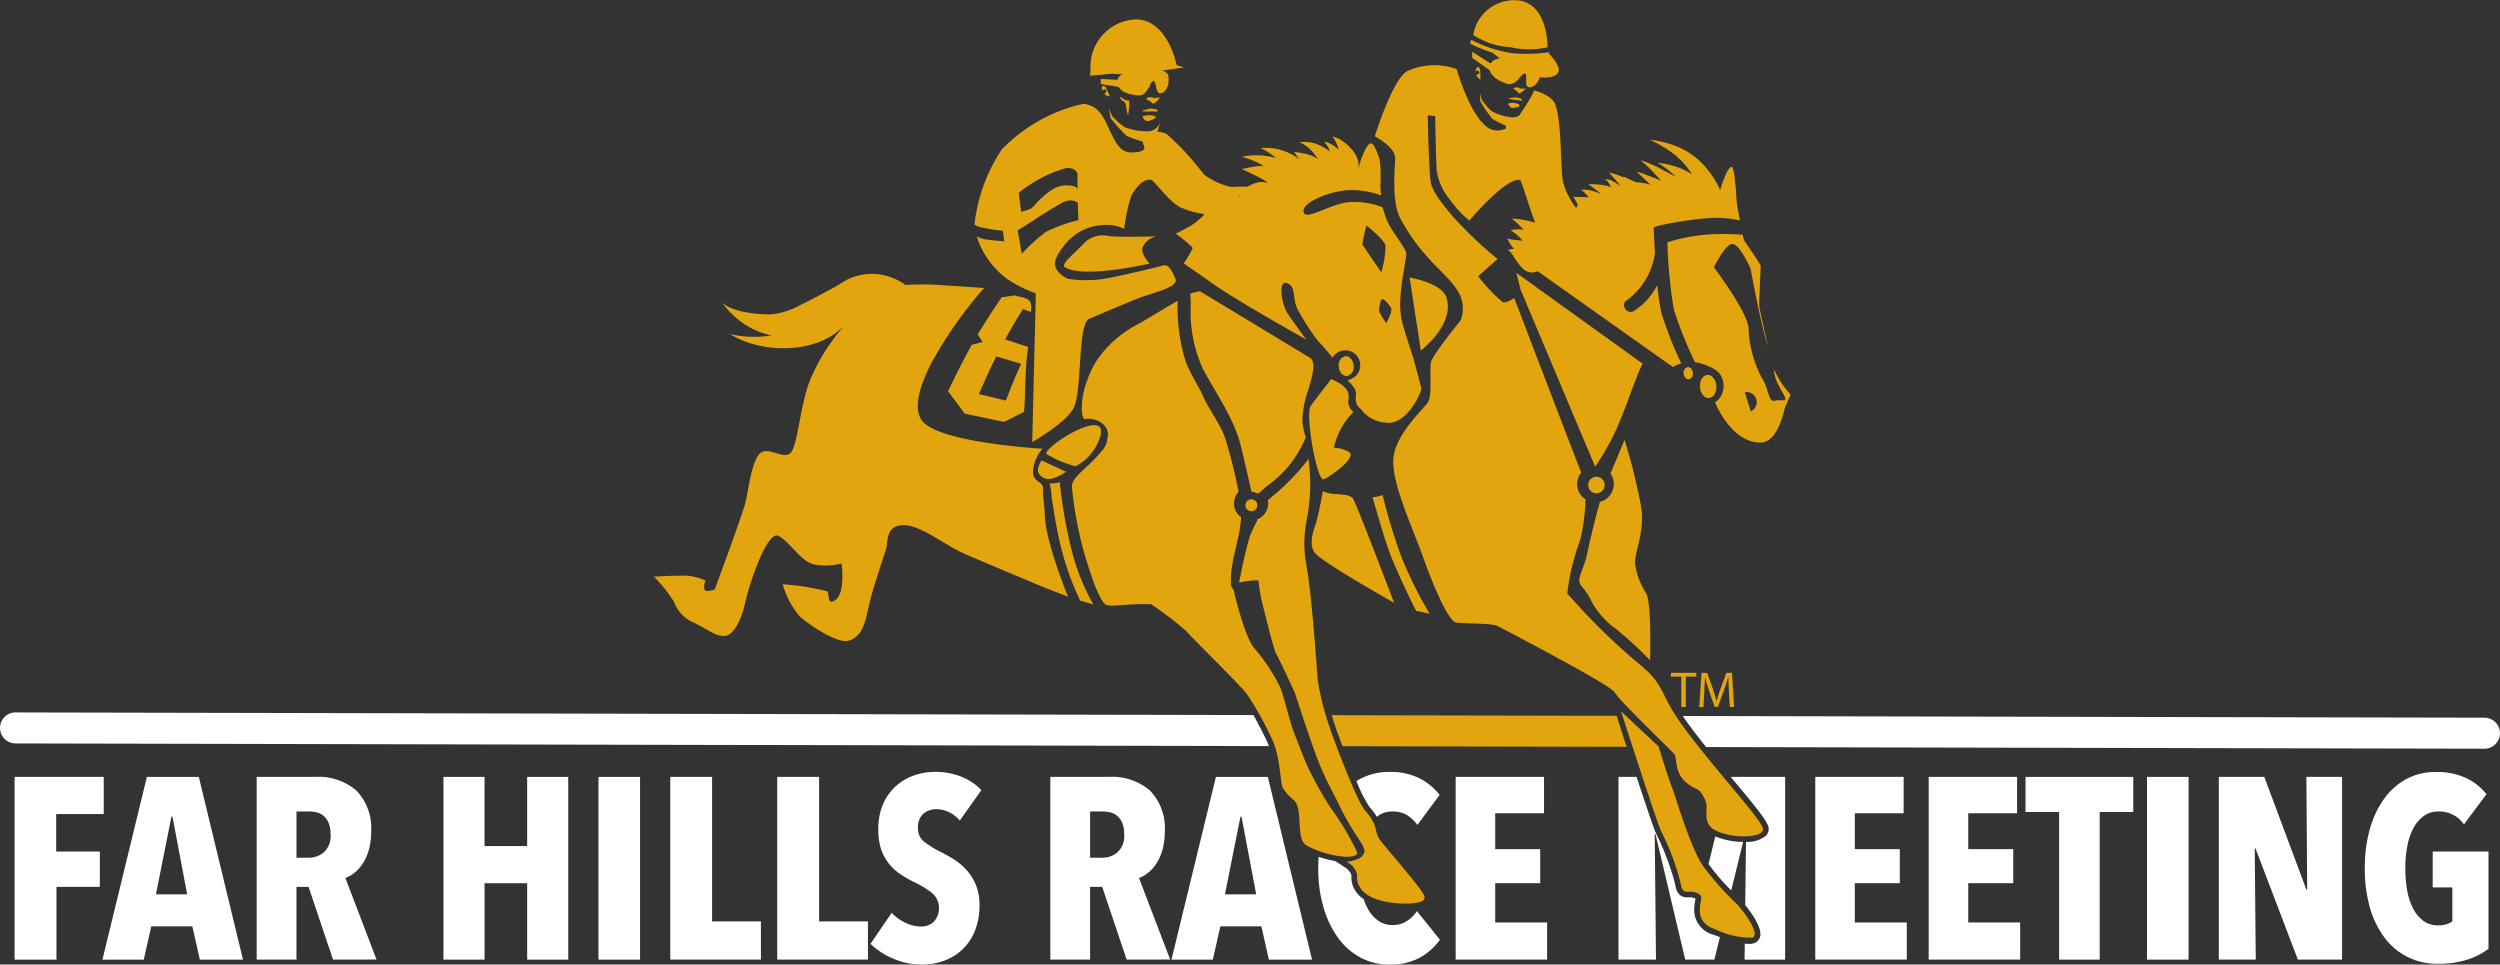 <?xml version="1.0" encoding="UTF-8"?>
<svg xmlns="http://www.w3.org/2000/svg" xmlns:xlink="http://www.w3.org/1999/xlink" id="FH_logo_horiz" width="200" height="77.163" viewBox="0 0 200 77.163">
  <rect x="0" y="0" width="200" height="77.163" fill="#333333" stroke="none"/>
  <defs>
    <clipPath id="clip-path">
      <rect id="Rectangle_16" data-name="Rectangle 16" width="200" height="77.163" fill="none"></rect>
    </clipPath>
  </defs>
  <g id="horse" clip-path="url(#clip-path)">
    <g id="Group_15" data-name="Group 15" transform="translate(52.31 0)">
      <path id="Path_23" data-name="Path 23" d="M312.775,155.946l-22.788-.048c.043.142.086.287.132.437.1.337.382,1.12.732,2.045l22.728.048c-.359-1.1-.657-2.026-.8-2.482" transform="translate(-235.758 -98.681)" fill="#e3a50d"></path>
      <path id="Path_24" data-name="Path 24" d="M292.7,78.393c-.03-.439-.321-.776-.65-.753a.718.718,0,0,0-.539.835c.031.439.322.775.65.753a.718.718,0,0,0,.539-.835" transform="translate(-236.721 -49.144)" fill="#e3a50d"></path>
      <path id="Path_25" data-name="Path 25" d="M173.517,76.816c.032-.607-.941-.466-.787-1.536a3,3,0,0,1,.742-1.641s-8.161-.456-9.6-2.2c-1.021-1.237.317-3.807.555-4.361a32.7,32.7,0,0,1,4.377-6.3s-2.738-.187-3.879-.259a21.438,21.438,0,0,0-2.421.018,4.508,4.508,0,0,0-4.648-.432c-.368.2-.686.422-1,.595-.918.5-1.841.995-2.781,1.453a5.915,5.915,0,0,1-2.312.734c-.911.033-3.14-.145-3.974-.985.174.218.35.43.531.64a7.242,7.242,0,0,0,1.247,1.092,6.214,6.214,0,0,0,2.24.938c-.2.031-.4.057-.594.074a8.786,8.786,0,0,1-1.927-.032c-.5-.069-.819-.156-.819-.153a6.869,6.869,0,0,0,.747.4,8.214,8.214,0,0,0,1.959.6,9.058,9.058,0,0,0,2.482.09,7.485,7.485,0,0,0,2.021-.48,6.039,6.039,0,0,0,1.828-1.161h.015a15.391,15.391,0,0,0-2.717,4.425c-.822,2.326-.918,5.283-1.569,5.706s-1.837-.722-2.461.076-.842,2.954-1.08,3.879-2.437,6.9-2.437,6.9-.737.279-.834-.017a1.084,1.084,0,0,1,.1-.687,4.094,4.094,0,0,0-1.92-.4c-1.211.008-2.215.078-2.215.078a12.247,12.247,0,0,1,1.6,2.006,2.952,2.952,0,0,0,1.634,1.7c1.016.458,1.666,1.093,2.419,1.04s1.347-1.3,1.694-2.841,1.73-5.565,2.59-5.172,1.81,2.067,2.887,2.295a5.308,5.308,0,0,0,2.19-.078s.313,2.322-.478,2.907-.43-.726-.731-.7a19.213,19.213,0,0,0-3.507-.542,7.065,7.065,0,0,0,1.379,2.582c.645.559,2.955,2.213,3.919,1.918s1.276-1.223,1.558-2.605,1.228-4.093,1.413-4.711-.058-1.887,1.379-1.913,3.218,1.572,5.088,2.371c2.32.991,4.6,1.937,5.526,2.332,1.019.433,2.569,1.012,2.569,1.012s-1.817-4.372-1.863-6.6c-.012-.607-.168-1.453-.135-2.06" transform="translate(-142.381 -37.739)" fill="#e3a50d"></path>
      <path id="Path_26" data-name="Path 26" d="M239.16,8.569c.239.019.505.032.8.034a.821.821,0,0,0-.385.454l-1.345-.07.022.412,1.406.212c.365.633,1.513.712,1.772.684.313-.034.515-.384.676-.689l.09.121s-.014-.094-.039-.218c.107-.2.2-.362.3-.358.253.009.153,1,.55.983s.671-.562.66-.98c-.008-.317.1-.643-.51-.835l1.8-.265a3.661,3.661,0,0,1-.647-.175c-.022-.113-.732-3.642-3.257-3.658a3.789,3.789,0,0,0-3.635,3.96l0,0c-.015.177-.025.358-.025.546Z" transform="translate(-202.49 -2.67)" fill="#e3a50d"></path>
      <path id="Path_27" data-name="Path 27" d="M239.109,51.415s-3.159.073-3.827-.026a2.125,2.125,0,0,0-1.948.511c-.475.547-1.934,1.722-1.632,1.944,1.376,1.009,6.823-.257,6.823-.257s-.851-.851-.508-1.4a1.49,1.49,0,0,1,1.092-.775" transform="translate(-198.861 -32.503)" fill="#e3a50d"></path>
      <path id="Path_28" data-name="Path 28" d="M230.172,95.962a4.032,4.032,0,0,0,1.971-2.4c.1-.415.219-1.155-1.082-.788-1.266.357-3.286,1.771-3.248,2.194a8.873,8.873,0,0,0,2.359,1" transform="translate(-196.426 -58.659)" fill="#e3a50d"></path>
      <path id="Path_29" data-name="Path 29" d="M229.36,105.106a3.108,3.108,0,0,1-.815.1,4.225,4.225,0,0,1,.161,1.1c.126.572.262,1.955.712,3.838a22.524,22.524,0,0,0,1.574,4.435l1.052.313a17.892,17.892,0,0,1-1.835-4.76,38.124,38.124,0,0,1-.848-5.029" transform="translate(-196.889 -66.53)" fill="#e3a50d"></path>
      <path id="Path_30" data-name="Path 30" d="M256.228,109.659a22.4,22.4,0,0,0-2.146-3.595,30.682,30.682,0,0,1-1.6-2.806c-.441-.873-.73-1.727-1.241-3-.41-1.024-.779-2.738-1.144-3.741a14.4,14.4,0,0,0-2.14-3.232c-.808-1.045-1.621-4.65-1.621-4.65a.589.589,0,0,1-.205-.441c-.089-1.833.724-3.54.811-5.335a1.364,1.364,0,0,1-.2-2.036,37.948,37.948,0,0,0-1.111-4.4c-.384-1.069-1.214-2.112-1.68-3.15-.43-.958-1.047-1.852-1.427-2.83a14.54,14.54,0,0,1-.653-4.912l-3.011,1.791a9.148,9.148,0,0,0-3.335,2.8,7.022,7.022,0,0,0-.882,1.759,6.03,6.03,0,0,0-.431,2.6,1.258,1.258,0,0,0,.172.53,1.8,1.8,0,0,1,1.6.472,1.122,1.122,0,0,1,.236,1.154c0,.5-.379.909-1.085,1.65s-1.774,1.481-1.728,2.139a30.114,30.114,0,0,0,.906,5c.544,1.946,1.33,4.258,1.857,4.442s1.587-.115,3.581-.053a29.593,29.593,0,0,1,2.818,2.163c.324.418,4.193,4.19,4.84,5.027a26.334,26.334,0,0,1,2.107,3.821c.583,1.415.553,3.343.775,3.694.661,1.056,1.007.737,1.219,1.679s-.038,2.5.643,2.893c1.58.924,4.194,1.228,4.073.574" transform="translate(-199.965 -41.478)" fill="#e3a50d"></path>
      <path id="Path_31" data-name="Path 31" d="M268.833,68.846l-8.861-5.356-.042,0-.042.008c-.009,0-.195.038-.465.109l-.23.06.011.235c.011.251.018.5.026.751a10.9,10.9,0,0,0,1.011,5.123c1.051,1.92,2.446,3.963,2.951,5.918.24.93.852,3.647.852,3.647l.047.181.18.036a.963.963,0,0,1,.192.057l.17.067.137-.121c.223-.2.451-.4.679-.591a8.622,8.622,0,0,0,2.877-3.565.333.333,0,0,1,.042-.085l.073-.115-.041-.13a6.738,6.738,0,0,1-.245-1.147,7.876,7.876,0,0,1,.475-2.547c.356-1.23.612-2.121.2-2.53" transform="translate(-216.278 -40.185)" fill="#e3a50d"></path>
      <path id="Path_32" data-name="Path 32" d="M281.137,130.585c-.569-.769-.126-1.177-1.215-2.387-.722-.8-2.706-6.149-2.991-7.085a21.059,21.059,0,0,1-.826-3.4c-.056-.8-.456-6.507-.834-8.76-.04-.24-.078-.458-.111-.658a9.522,9.522,0,0,1,.054-3.306,14.842,14.842,0,0,0,.185-4.717c-.006-.079-.014-.157-.023-.231a18.3,18.3,0,0,1-3.255,3.29,1.49,1.49,0,0,1,.023.17,1.367,1.367,0,0,1-.874,1.371c0,.04-.008.08-.012.12a12.36,12.36,0,0,0-.59,1.271c-.441,1.473-.847,3.659-.847,3.659l.662-.11a.08.08,0,0,1,0,.021,1.951,1.951,0,0,1,.577-.072c.084,0,.184,0,.3-.01.04.292.171,1.282.254,1.588.1.361.937,3.9,1.185,4.326s1.377,2.844,1.466,3.058,1.13,3.522,1.848,5.383,1.549,3.2,1.814,3.842a21.237,21.237,0,0,0,1.4,2.4c.2.3.561.864.526,1.094a.84.84,0,0,1-.537.6,3.069,3.069,0,0,1-.876.229c.1.067.2.131.274.187a1.484,1.484,0,0,1,.553.888s-.4,1.947,3.168,2.239c.722.059,2.457.092,2.2-.588-.239-.632-2.924-3.651-3.494-4.419" transform="translate(-223.001 -63.327)" fill="#e3a50d"></path>
      <path id="Path_33" data-name="Path 33" d="M271.629,108.833a.478.478,0,1,0,.512.444.479.479,0,0,0-.512-.444" transform="translate(-223.862 -68.889)" fill="#e3a50d"></path>
      <path id="Path_34" data-name="Path 34" d="M286.3,90.612c.392-.142,2.628-1.7,1.964-2.147a2.783,2.783,0,0,0-1.23-.346,2.921,2.921,0,0,1,.089-.3,5.853,5.853,0,0,1,1.489-2.563,1.05,1.05,0,0,1-.4-1.006c.16-.853-.663-1.319-1.366-1.607l-.023-.012c-.287.395-1.243,1.594-1.629,2.139-.444.626.385,5.368.906,5.818a.155.155,0,0,0,.2.025" transform="translate(-232.644 -52.303)" fill="#e3a50d"></path>
      <path id="Path_35" data-name="Path 35" d="M226.3,101.654c.327.254.792.374,1.956-.385l-1.969-.912c-.361.625-.417.959.012,1.3" transform="translate(-195.278 -63.524)" fill="#e3a50d"></path>
      <path id="Path_36" data-name="Path 36" d="M326.742,3.778s.063-3.241-2.127-3.715A3.311,3.311,0,0,0,320.8,2.8a5.955,5.955,0,0,0,2.959.971,6.606,6.606,0,0,0,2.985.01" transform="translate(-255.249 0)" fill="#e3a50d"></path>
      <path id="Path_37" data-name="Path 37" d="M371.475,82.6c-.036-.511-.359-.905-.722-.88s-.629.462-.594.972.36.906.723.881.629-.461.593-.973" transform="translate(-286.474 -51.729)" fill="#e3a50d"></path>
      <path id="Path_38" data-name="Path 38" d="M367.348,80.481c-.019-.268-.2-.475-.4-.461a.442.442,0,0,0-.332.513c.019.27.2.476.4.462a.442.442,0,0,0,.332-.513" transform="translate(-284.232 -50.651)" fill="#e3a50d"></path>
      <path id="Path_39" data-name="Path 39" d="M339.668,68.194c.578-1.506.619-1.454.619-1.454l-10.109-7.268.342,1.345,5.967,14.162a20.167,20.167,0,0,0,1.828-3.288c.693-1.665.859-2.218,1.352-3.5" transform="translate(-261.184 -37.645)" fill="#e3a50d"></path>
      <path id="Path_40" data-name="Path 40" d="M320.8,62.29a47.759,47.759,0,0,1-4.179-3.858c-.5-.5-1.854-2.009-1.854-2.009a17.4,17.4,0,0,1,1.026-4.262,16.375,16.375,0,0,0,.436-3.264,1.462,1.462,0,0,1-.347-2.151c-1.178-3.005-5.362-13.966-5.362-13.966s-.635.465-.953.308a14.18,14.18,0,0,1-1.916-2.023c0-.03.007-.047.007-.047l1.526-1.359a32.819,32.819,0,0,1-3.726-3.571c-.584-.755-1.566-1.831-1.648-2.777-.143-1.621-.211-5.144-.211-5.144l.6.05s.044,2.981.119,4.385a4.8,4.8,0,0,0,1.053,2.3,8.68,8.68,0,0,0,1.556,1.687s2.973-3.53,4.071-3.246c.106.027.719,2.21,1.2,3.4-.164-.039-.331-.079-.495-.116a8.394,8.394,0,0,0-.963-.173c-.252-.028-.408-.027-.409-.029s.123.1.306.262.4.383.648.632a2.865,2.865,0,0,0-.71-.02,2.777,2.777,0,0,0-.355.06s.121.067.293.188a3.68,3.68,0,0,1,.572.525c.042.04.083.081.124.123-.1-.014-.2-.023-.3-.033a9.517,9.517,0,0,1-.95-.123,2.59,2.59,0,0,0,.143.259,5.523,5.523,0,0,0,.4.562,1.329,1.329,0,0,0-.2.01.658.658,0,0,0-.273.091.594.594,0,0,1,.2.154,3.972,3.972,0,0,1,.326.479c.032.05.066.1.106.156s.068.1.1.148c.069.1.154.2.229.294a1.97,1.97,0,0,0,.412.385,1.056,1.056,0,0,0,.668.152,1.018,1.018,0,0,0,.328-.091l10.811,7.659a2.576,2.576,0,0,1,.681-.277A30.221,30.221,0,0,1,322.3,33.99a17.275,17.275,0,0,1-.33-2.248,5.479,5.479,0,0,1-1.857,2.066c-.565.348-1.146-.5-.58-.847a5.593,5.593,0,0,0,2.211-3.571.536.536,0,0,1,.037-.121c-.058-.96-.087-1.688-.09-1.763l-.014-.374.35-.128a28.9,28.9,0,0,1,3.72-.591,8.8,8.8,0,0,1,2.826.161c-.134-.728-.255-1.425-.255-1.425s-.134-2.841-.4-2.862c-.329-.027-.809,1.476-.89,1.726-.008.025-.023.064-.04.11l-.024-.055a6.632,6.632,0,0,0-.573-1.022c-.113-.17-.256-.36-.424-.57a5.73,5.73,0,0,0-.645-.69,5.961,5.961,0,0,0-1.716-1.1,8.062,8.062,0,0,0-1.59-.471c-.416-.079-.676-.11-.676-.113s.24.112.608.306a8.934,8.934,0,0,1,1.33.843,6.254,6.254,0,0,1,1.227,1.278c.086.118.166.236.24.35a5.766,5.766,0,0,0-1.183-.572,6.815,6.815,0,0,0-1.552-.34,9.081,9.081,0,0,1,1.225.906c.068.06.135.123.2.186l-.138-.068c-.105-.05-.215-.1-.323-.159-.22-.112-.443-.233-.661-.348a10.3,10.3,0,0,0-1.173-.552,4.593,4.593,0,0,0-.519-.164s.171.121.413.337.549.538.88.9c.117.125.24.254.366.384-.152-.059-.3-.118-.447-.177a.374.374,0,0,1-.047-.021l-.045-.018-.074-.024-.144-.053-.278-.105c-.179-.069-.345-.132-.486-.181a4.508,4.508,0,0,0-.464-.134s.147.111.36.31l.368.353.221.209.119.109.065.055.008.006c-.105-.03-.211-.057-.313-.08a6.814,6.814,0,0,0-.909-.135l-.974-.46.064.1,0,0a6.584,6.584,0,0,0-1.209-.405,11.609,11.609,0,0,1,.8.919c.041.054.081.109.121.164-.052-.039-.1-.077-.158-.113l-.368-.226a1.433,1.433,0,0,0-.358-.161.8.8,0,0,0-.348-.022.831.831,0,0,1,.243.2,1.152,1.152,0,0,1,.161.273l.064.137a3.854,3.854,0,0,0-.661-.166,5.141,5.141,0,0,0-1.153-.052,8.087,8.087,0,0,1,.886.649c.048.04.095.082.141.124a4,4,0,0,0-.59-.229,3.078,3.078,0,0,0-.7-.122,1.568,1.568,0,0,0-.294.011,1.974,1.974,0,0,1,.216.179,3.791,3.791,0,0,1,.375.421l-1.228-.046s.19.294.361.631a2.4,2.4,0,0,1-.13.265,6,6,0,0,1-1.033-2.014c-.248-.951-.086-4.684-.624-6.244-.3-.876-2.052-1.249-1.707-1.105a14.09,14.09,0,0,1-1.216,1.987,1.076,1.076,0,0,1-.593.124,4.141,4.141,0,0,1-1.6-.5,5.545,5.545,0,0,1-.774-.9,5.279,5.279,0,0,1-.161-.584l.04.715a10.981,10.981,0,0,0,.989,1.418,8.372,8.372,0,0,0,1.026.5.86.86,0,0,1,.048.227,1.4,1.4,0,0,1-1.758-.311c-1.258-1.137-2.2-4.421-2.2-4.421a5.215,5.215,0,0,0-3.973.172c-1.178.691-2.572,5.21-2.572,5.21s1.662.849,1.629,1.781-.258,3.323.323,4.6a14.914,14.914,0,0,0,2.5,3.528c.7.811,2.195,2.017,2.484,3.133a2.612,2.612,0,0,1-.059,1.652c-.336.466-2.373,2.9-2.405,3.475-.076,1.321.107,2.564-.223,3.1s-2.686,2.613-2.769,4.6,1.473,5.263,2.294,7.556,2.07,5.367,2.738,5.466c.617.094,2.352.046,3.206.229,2.179,1.135,9.183,4.816,9.468,5.355.341.636,4.64,4.76,4.8,4.969s.011,1.379.8,2.131,1.123.464,1.468,1.175a1.72,1.72,0,0,1,.276,1.181c-.029.736.044,1.235.726,1.587,1.355.7,3.853.615,3.8-.115s-4.492-5.448-6.731-8.679c-1.4-2.018-1.225-2.87-2.9-4.275" transform="translate(-241.692 -8.938)" fill="#e3a50d"></path>
      <path id="Path_41" data-name="Path 41" d="M344.062,107.573a4.919,4.919,0,0,1,.825,1.265,6.535,6.535,0,0,0,1.916,2.144,29.668,29.668,0,0,1,2.75,2.527s.128-4.492-.3-5.343a5.766,5.766,0,0,1-.9-2.362c-.067-.952.782-2.48.494-4.518a46.946,46.946,0,0,0-1.335-5.419s-.632,1.517-1.125,2.7a1.464,1.464,0,0,1-.847,2.26c-.337,1.175-.762,2.931-1,4.062-.33,1.567-.953,2.124-.475,2.679" transform="translate(-269.856 -60.683)" fill="#e3a50d"></path>
      <path id="Path_42" data-name="Path 42" d="M345.829,104.616a.661.661,0,1,0,.615-.7.662.662,0,0,0-.615.7" transform="translate(-271.083 -65.774)" fill="#e3a50d"></path>
      <path id="Path_43" data-name="Path 43" d="M359.552,167.428c-1.063-1.543-2.221-5.66-2.5-6.327-.3-.724-1.06-3.237-1.06-3.237l-3.005-2.819s2.863,8.892,3.208,9.6a20.186,20.186,0,0,1,1.544,4.086c.171,1.123.534.576,1.212.811.81.283.273.548.345,1.572s1.012,1.282,1.349,1.419a6.4,6.4,0,0,0,2.858.62c.644-.3-.651-2.02-1.207-2.644a23.706,23.706,0,0,1-2.746-3.086" transform="translate(-275.613 -98.141)" fill="#e3a50d"></path>
      <path id="Path_44" data-name="Path 44" d="M309.872,62.048c-.393-1.135-2.933-1.558-2.933-1.558l.9,5.843s2.789-2.109,2.036-4.286" transform="translate(-246.482 -38.289)" fill="#e3a50d"></path>
      <path id="Path_45" data-name="Path 45" d="M292.214,116.005s-3.069-8.09-3.307-8.368-.832-.308-1.424-.341a2.643,2.643,0,0,1-.972-.225s-.266,1.507-.514,2.433c-.114.431-.736,1.77-.094,2.534s6.31,3.967,6.31,3.967" transform="translate(-232.993 -67.774)" fill="#e3a50d"></path>
      <path id="Path_46" data-name="Path 46" d="M322.5,10.153a1.013,1.013,0,0,0-.745.4L320.3,9.616l-.013.478,1.408,1.005c.186.713,1.293,1.076,1.553,1.114a.919.919,0,0,0,.716-.384l0,.008v-.012c.233-.244.424-.506.553-.469.244.071-.1,1.009.29,1.087s.789-.378.882-.787A2.573,2.573,0,0,0,326.7,11.6c1.141-.312.094-1.456-.245-1.792l-.007-.154a12.808,12.808,0,0,1-3,.072,10.475,10.475,0,0,1-3.251-1.079l-.062.32a11.582,11.582,0,0,0,1.792.729c.125.106.323.268.577.455" transform="translate(-254.827 -5.475)" fill="#e3a50d"></path>
      <path id="Path_47" data-name="Path 47" d="M371.617,61.874c-.033.933.931,2.092.9,2.338s-.389.019-.873.15-.46-1.008-1.01-1.833a9.105,9.105,0,0,1-1.063-3.991c-.092-1.316-2.776-4.855-2.776-4.855s.866-1.75,1.423-1.86c.615-.123,1.52,2,1.52,2s.846,4.616,1.395,6.2c-.338-1.414-.694-3.077-.707-3.264-.02-.292.123-3.053.116-3.17-.013-.177-1.2-1.849-1.314-2.037a2.806,2.806,0,0,1-.121-.465,18.21,18.21,0,0,0-3.07,0,14.329,14.329,0,0,0-2.957.6,38.4,38.4,0,0,0,.519,5.4,32.381,32.381,0,0,0,1.691,4.2,2.944,2.944,0,0,1,.608.137c.954.326,1.35.607,1.549,1.117a1.618,1.618,0,0,1-.555,1.961s1.308,3.279,3.685,3.2c1.419-.047,1.852-2.736,1.94-2.89s.419-.941.419-.941a7.422,7.422,0,0,1-1.318-2.015m-1.866,3.353-.481-1.53a.808.808,0,0,1,.481,1.53" transform="translate(-281.997 -32.302)" fill="#e3a50d"></path>
      <path id="Path_48" data-name="Path 48" d="M299.685,107.906a3.123,3.123,0,0,1-.8.177s1,3.6,1.509,4.826c.993,2.378,1.977,4.27,1.977,4.27l1.076.214a32.155,32.155,0,0,1-2.269-4.57,45.794,45.794,0,0,1-1.493-4.917" transform="translate(-241.386 -68.303)" fill="#e3a50d"></path>
      <path id="Path_49" data-name="Path 49" d="M252.6,21.2h0l.024,0Z" transform="translate(-212.105 -13.415)" fill="#e3a50d"></path>
      <path id="Path_50" data-name="Path 50" d="M250.694,21.179a2.287,2.287,0,0,1-.438.051l-.288-.077s-.39.067-.312.171a.79.79,0,0,0,.32.173s.12.221.255.174a1.439,1.439,0,0,0,.5-.5l-.037.007" transform="translate(-210.238 -13.39)" fill="#e3a50d"></path>
      <path id="Path_51" data-name="Path 51" d="M249.8,23.68c-.108-.042-.154.012-.154.012a.643.643,0,0,1-.141-.063,2.924,2.924,0,0,0-.79.189c-.035.067.434.043.691.052s.583-.01.583-.01a.464.464,0,0,0-.19-.18" transform="translate(-209.646 -14.952)" fill="#e3a50d"></path>
      <path id="Path_52" data-name="Path 52" d="M248.795,25.25c.033.1.216.355.391.334s.686-.2.659-.3-.12-.141-.437-.167c-.162-.016-.647.036-.612.135" transform="translate(-209.698 -15.896)" fill="#e3a50d"></path>
      <path id="Path_53" data-name="Path 53" d="M244.266,21.389c-.143-.094-.35-.237-.38-.188-.066.108.324.35.348.372a.722.722,0,0,1,.124.244,3.984,3.984,0,0,0,.162.832,6.307,6.307,0,0,0,.1-1.159c-.021-.062-.208-.007-.351-.1" transform="translate(-206.589 -13.414)" fill="#e3a50d"></path>
      <path id="Path_54" data-name="Path 54" d="M240.2,19.449a.849.849,0,0,0,.373.125,6.333,6.333,0,0,0-.373-.771c-.057-.029-.231-.126-.245-.027s-.053.348,0,.329.1-.113.182-.109.153.122.17.178-.256.165-.109.273" transform="translate(-204.088 -11.858)" fill="#e3a50d"></path>
      <path id="Path_55" data-name="Path 55" d="M330.567,19.128h-.03a1.969,1.969,0,0,1-.391,0l-.242-.1s-.347.016-.291.114a.709.709,0,0,0,.26.188s.08.206.2.179a1.277,1.277,0,0,0,.492-.381" transform="translate(-260.821 -12.044)" fill="#e3a50d"></path>
      <path id="Path_56" data-name="Path 56" d="M332.223,19.3h0Z" transform="translate(-262.477 -12.216)" fill="#e3a50d"></path>
      <path id="Path_57" data-name="Path 57" d="M329.466,21.291c-.089-.05-.136-.006-.136-.006a.5.5,0,0,1-.114-.07,2.562,2.562,0,0,0-.712.078c-.036.055.374.086.6.121s.511.057.511.057a.4.4,0,0,0-.147-.18" transform="translate(-260.123 -13.419)" fill="#e3a50d"></path>
      <path id="Path_58" data-name="Path 58" d="M328.431,22.5c.02.091.15.334.305.335s.62-.1.608-.192-.089-.137-.363-.2c-.139-.028-.568-.038-.55.052" transform="translate(-260.078 -14.197)" fill="#e3a50d"></path>
      <path id="Path_59" data-name="Path 59" d="M213.057,65.717a1.8,1.8,0,0,0-.008-.722c-.141-.414-.78-.471-1.127-.559a.308.308,0,0,1-.1-.048c-.324.044-.649.09-1.094.153-.641.933-1.279,1.916-1.92,2.971.158.246.24.367.4.612-.35.086-.527.131-.882.219-.637,1.172-1.264,2.4-1.889,3.711.529.718.8,1.077,1.337,1.794l3.137.662c.51-.229,1.21-.621,1.587-.788.129-.439.057-3.134.3-4.841.017-.122.03-.245.044-.368l-1.837-.6q.7-1.283,1.429-2.433l.623.237m-.777,4.147q-.635,1.4-1.216,2.94l-2.153-.52q.666-1.579,1.384-3.014c.81.243,1.207.363,1.985.595" transform="translate(-182.902 -40.757)" fill="#e3a50d"></path>
      <path id="Path_60" data-name="Path 60" d="M321.374,15.332a.852.852,0,0,0,.3.261,6.341,6.341,0,0,0-.043-.856c-.041-.048-.163-.206-.215-.121s-.186.3-.126.3.139-.064.211-.029.093.171.087.23-.3.053-.209.21" transform="translate(-255.548 -9.236)" fill="#e3a50d"></path>
      <path id="Path_61" data-name="Path 61" d="M214.482,32.787l.107.848s-1.285-.12-1.585-.174a2.4,2.4,0,0,1-.616-.232,6.728,6.728,0,0,0,2.409,3.39,10.008,10.008,0,0,0,2.32,1.17l-.289,11.9s2.885-1.637,3.367-2.842c.615-1.542.284-6.264,1.117-6.985,0,0,2.991-1.281,4-1.675,1.042-.406,3.248-.889,2.983-1.532s-.523-1.139-.888-1.113c0,0-3.085.76-4.125.949a9.561,9.561,0,0,1-3.6.135,2.046,2.046,0,0,1-.934-.791c-.214-.469-.077-.961.59-1.81a4.106,4.106,0,0,1,3.069-1.688,3.215,3.215,0,0,1,1.777.293,14,14,0,0,1,.576-2.657c.285-.52.9-1.388,1.592-1.264.21.038,1.35,1.652,2.245,2.16a6.893,6.893,0,0,0,2.014.581,4.942,4.942,0,0,1-1.157.965c-.78.436-1.148.6-1.148.6a10.547,10.547,0,0,1,1.365,1.139,8.053,8.053,0,0,1-.722,1.239s1.664,1.151,2.1,1.468c1.905,1.391,7.709,4.629,7.709,4.629-.293-.389-1.133-1.537-1.468-2.045-.546-.829-.788-2.7-.12-2.481.831.267.407,1.161.909,2.154a22.413,22.413,0,0,0,1.558,2.425c.412.4,1.142,1.306,1.212,1.39l0,0a1.194,1.194,0,1,1,1.4,1.742,1.018,1.018,0,0,1-.2.09,2.2,2.2,0,0,1,.471.5.989.989,0,0,1,.2.77,1.041,1.041,0,0,0,.384,1,2.737,2.737,0,0,0,2.1,1.106c1.394.143,2.459-1.8,2.729-2.579.069-.2-.105-.612-.185-1.012l-.446-1.622c-.291-.924-.643-1.941-.874-2.826-.519-1.965.4-4.989.316-5.539-.071-.469-1.268-1.86-1.6-2.757-.059-.156-.245-.768-.288-.907a6.471,6.471,0,0,0-2.679-.41c-1.487.14-3.378,1.442-3.618.857-.326-.788,2.046-1.711,3.5-1.813a7.141,7.141,0,0,1,2.682.418c-.011-.139-.037-.4-.065-.683a12.1,12.1,0,0,0-.052-2.213c-.137-.33-.431-1.283-.7-1.265s-.5.6-.7,1.046a4.224,4.224,0,0,0-.245.827l-.039-.007a1.771,1.771,0,0,0-.078-.59,2.277,2.277,0,0,0-.384-.687,3.832,3.832,0,0,0-.666-.658,2.93,2.93,0,0,0-.671-.393,1.492,1.492,0,0,0-.306-.091,1.732,1.732,0,0,1,.176.247,3.325,3.325,0,0,1,.277.629c.019.057.035.116.052.175-.038-.032-.073-.063-.111-.095a2.671,2.671,0,0,0-.726-.451,1.285,1.285,0,0,0-.342-.08,1.485,1.485,0,0,1,.22.244,2.506,2.506,0,0,1,.263.523c-.04-.021-.08-.043-.118-.066a3.77,3.77,0,0,0-1.008-.542,2.914,2.914,0,0,0-.929-.148,3.067,3.067,0,0,0-.377.018s.131.063.324.18a2.947,2.947,0,0,1,.642.51,4.524,4.524,0,0,1,.5.664,1.971,1.971,0,0,0-.392-.223,3.6,3.6,0,0,0-.679-.214c-.446-.094-.825-.127-.826-.129s.183.265.4.583a3.734,3.734,0,0,0-.639-.414,4.449,4.449,0,0,0-1.093-.4,4.071,4.071,0,0,0-1.342-.073,4.987,4.987,0,0,1,1.066.666c.051.04.1.083.15.126a5.8,5.8,0,0,0-1.164-.207,5.445,5.445,0,0,0-1.118.032,3.773,3.773,0,0,0-.455.083s.174.036.438.12a6.587,6.587,0,0,1,.968.4c.122.061.244.129.364.2a4.874,4.874,0,0,0-.718.051c-.576.082-1.036.213-1.038.209s.445.2.941.437c.247.119.5.25.717.374.139.078.256.151.355.21l-.039.06h0a1.151,1.151,0,0,0-.55-.042,2.24,2.24,0,0,0-.59.172,3.654,3.654,0,0,0-.392.2,5.82,5.82,0,0,0-.61-.016l-.694.029a5.527,5.527,0,0,1-2.2-1.028,21.552,21.552,0,0,0-2.933-3.191,1.817,1.817,0,0,0-.769-.2c.131-.425.254-.819.254-.842a1.094,1.094,0,0,1-1,.814,5.249,5.249,0,0,1-1.878-.338,6.2,6.2,0,0,1-1-.9,5.815,5.815,0,0,1-.265-.634l.147.8a12.456,12.456,0,0,0,1.314,1.456,9.583,9.583,0,0,0,1.227.417,3.424,3.424,0,0,1,.178.6.959.959,0,0,1-.542.253c-.991.117-1.388-.065-1.991-1.214s-.89-2.506-2.376-2.641a12.966,12.966,0,0,0-6.509,3.644,13.574,13.574,0,0,0-2.187,5.988c.068.281,2.262.527,2.262.527M245.549,39c.106.252-.391,1.169-.391,1.169a5.209,5.209,0,0,1-.586-.956c-.012-.172.1-.959.278-.971.13-.009.6.506.7.758m-1.983-6.631c.14.071,1.542,1.267,1.522,1.62a6.91,6.91,0,0,1-.34,2.11l-1.515-2.218a12.749,12.749,0,0,1,.332-1.512M233.4,29.992l.107.079c-.077-.023-.156-.045-.236-.066l.129-.014m-13.887-2.221c.855-.06.938.459.938.459v1.194a.186.186,0,0,1,0,.138l0-.138c-.049-.127-.258-.29-1.03-.266-1.236.038-2.5,1.745-2.68,1.852a4.455,4.455,0,0,1-.794.247l-.2-1.509a10.8,10.8,0,0,1,3.768-1.976m-2.248,3.965c.228-.159.913-.588,1.829-1.127s1.378-.049,1.378-.049l.048,1.377a12.41,12.41,0,0,0-2.6.931,13.741,13.741,0,0,0-1.93,1.765l-.324-1.881s1.369-.857,1.6-1.016" transform="translate(-186.56 -14.322)" fill="#e3a50d"></path>
      <path id="Path_62" data-name="Path 62" d="M364.68,146.959h-.833v-.3h2.027v.3h-.837v2.434h-.357Z" transform="translate(-282.483 -92.833)" fill="#e3a50d"></path>
      <path id="Path_63" data-name="Path 63" d="M372.378,148.192c-.02-.381-.045-.843-.045-1.18h-.008c-.1.317-.207.661-.345,1.039l-.483,1.326h-.268l-.447-1.3c-.13-.389-.235-.738-.312-1.063h-.008c-.008.341-.029.795-.053,1.209l-.073,1.172H370l.191-2.734h.451l.467,1.322c.114.337.2.638.276.921h.008c.073-.275.17-.575.292-.921l.488-1.322h.45l.171,2.734h-.349Z" transform="translate(-286.373 -92.833)" fill="#e3a50d"></path>
    </g>
    <g id="text" transform="translate(0 56.993)">
      <path id="Path_3" data-name="Path 3" d="M62,183.963l-1.957-5.822h-.968v5.822H55.893V169.345h4.681a4.634,4.634,0,0,1,3.3,1.1,4.31,4.31,0,0,1,1.175,3.293,5.2,5.2,0,0,1-.186,1.445,4.01,4.01,0,0,1-.484,1.094,3.071,3.071,0,0,1-.669.743,2.594,2.594,0,0,1-.721.413l2.493,6.524Zm-.2-10.034a2.272,2.272,0,0,0-.155-.909,1.5,1.5,0,0,0-.4-.557,1.341,1.341,0,0,0-.548-.279,2.513,2.513,0,0,0-.589-.072H59.076v3.7h.971a1.851,1.851,0,0,0,1.23-.444,1.777,1.777,0,0,0,.527-1.435" transform="translate(-35.358 -164.186)" fill="#fff"></path>
      <path id="Path_4" data-name="Path 4" d="M103.261,183.963v-6.112h-3.41v6.112H96.564V169.345h3.286v5.534h3.41v-5.534h3.286v14.618Z" transform="translate(-61.087 -164.186)" fill="#fff"></path>
      <rect id="Rectangle_14" data-name="Rectangle 14" width="3.327" height="14.618" transform="translate(47.878 5.159)" fill="#fff"></rect>
      <path id="Path_5" data-name="Path 5" d="M145.956,183.963V169.345H149.3v11.562h3.906v3.056Z" transform="translate(-92.333 -164.186)" fill="#fff"></path>
      <path id="Path_6" data-name="Path 6" d="M169.246,183.963V169.345h3.348v11.562H176.5v3.056Z" transform="translate(-107.066 -164.186)" fill="#fff"></path>
      <path id="Path_7" data-name="Path 7" d="M196.7,172.159a2.635,2.635,0,0,0-.868-.671,2.37,2.37,0,0,0-1.033-.237,1.574,1.574,0,0,0-1,.352,1.389,1.389,0,0,0-.444,1.158,1.316,1.316,0,0,0,.454,1.065,7.355,7.355,0,0,0,1.344.838q.5.248,1.05.589a4.808,4.808,0,0,1,1.009.838,4.228,4.228,0,0,1,.76,1.189,4.108,4.108,0,0,1,.3,1.645A5.378,5.378,0,0,1,197.9,181a4.2,4.2,0,0,1-1.009,1.489,4.247,4.247,0,0,1-1.465.89,5.034,5.034,0,0,1-1.719.3,5.728,5.728,0,0,1-2.408-.5,5.917,5.917,0,0,1-1.746-1.156l1.695-2.478a3.774,3.774,0,0,0,1.1.795,2.871,2.871,0,0,0,1.261.3,1.417,1.417,0,0,0,1.013-.392,1.611,1.611,0,0,0-.083-2.24,7.349,7.349,0,0,0-1.447-.9,9.305,9.305,0,0,1-1.126-.64,4.166,4.166,0,0,1-.93-.846,3.75,3.75,0,0,1-.63-1.156,4.831,4.831,0,0,1-.227-1.569,4.986,4.986,0,0,1,.4-2.1,4.117,4.117,0,0,1,1.054-1.435,4.34,4.34,0,0,1,1.447-.826,4.985,4.985,0,0,1,1.6-.268,5.632,5.632,0,0,1,2.15.389,4.528,4.528,0,0,1,1.592,1.066Z" transform="translate(-119.913 -163.51)" fill="#fff"></path>
      <path id="Path_8" data-name="Path 8" d="M234.814,183.963l-1.956-5.822h-.968v5.822h-3.183V169.345h4.681a4.633,4.633,0,0,1,3.3,1.1,4.31,4.31,0,0,1,1.175,3.293,5.2,5.2,0,0,1-.186,1.445,4.01,4.01,0,0,1-.484,1.094,3.07,3.07,0,0,1-.669.743,2.6,2.6,0,0,1-.721.413l2.493,6.524Zm-.2-10.034a2.266,2.266,0,0,0-.155-.909,1.5,1.5,0,0,0-.4-.557,1.344,1.344,0,0,0-.548-.279,2.513,2.513,0,0,0-.589-.072H231.89v3.7h.972a1.849,1.849,0,0,0,1.229-.444,1.776,1.776,0,0,0,.527-1.435" transform="translate(-144.682 -164.186)" fill="#fff"></path>
      <path id="Path_9" data-name="Path 9" d="M262.882,183.964l-.6-2.663H259l-.6,2.663H255.09l3.555-14.618H262.8l3.534,14.618Zm-2.191-11.438h-.083l-1.24,6.215h2.5Z" transform="translate(-161.372 -164.186)" fill="#fff"></path>
      <path id="Path_10" data-name="Path 10" d="M316.971,183.963V169.345h7.069v2.911h-3.906v2.87h3.6v2.725h-3.6v3.138h4.154v2.973Z" transform="translate(-200.518 -164.186)" fill="#fff"></path>
      <path id="Path_11" data-name="Path 11" d="M395.279,183.963V169.345h7.069v2.911h-3.906v2.87h3.6v2.725h-3.6v3.138H402.6v2.973Z" transform="translate(-250.057 -164.186)" fill="#fff"></path>
      <path id="Path_12" data-name="Path 12" d="M419.975,183.963V169.345h7.069v2.911h-3.906v2.87h3.6v2.725h-3.6v3.138h4.154v2.973Z" transform="translate(-265.679 -164.186)" fill="#fff"></path>
      <path id="Path_13" data-name="Path 13" d="M447,172.153v11.81h-3.245v-11.81h-2.687v-2.808h8.618v2.808Z" transform="translate(-279.025 -164.186)" fill="#fff"></path>
      <rect id="Rectangle_15" data-name="Rectangle 15" width="3.327" height="14.618" transform="translate(171.759 5.159)" fill="#fff"></rect>
      <path id="Path_14" data-name="Path 14" d="M489.473,183.963l-3.39-8.9h-.062l.083,8.9h-2.955V169.345h3.638l3.369,9.023h.062l-.062-9.023h2.852v14.618Z" transform="translate(-305.644 -164.186)" fill="#fff"></path>
      <path id="Path_15" data-name="Path 15" d="M523.138,183.286a7.42,7.42,0,0,1-2.335.33,5.189,5.189,0,0,1-4.31-2.116,7.29,7.29,0,0,1-1.157-2.405,11.271,11.271,0,0,1-.4-3.118,11.388,11.388,0,0,1,.4-3.128,7.669,7.669,0,0,1,1.147-2.436,5.273,5.273,0,0,1,1.788-1.58,4.859,4.859,0,0,1,2.325-.558,5.5,5.5,0,0,1,2.49.506,4.467,4.467,0,0,1,1.581,1.27l-1.8,2.416a2.38,2.38,0,0,0-2.034-1.032,1.963,1.963,0,0,0-1.183.362,2.847,2.847,0,0,0-.83.981,5,5,0,0,0-.488,1.445,9.455,9.455,0,0,0-.155,1.755,10.15,10.15,0,0,0,.145,1.755,5,5,0,0,0,.468,1.445,2.9,2.9,0,0,0,.811.991,1.882,1.882,0,0,0,1.174.372,1.913,1.913,0,0,0,1.163-.31v-2.725h-1.571v-2.87h4.464v7.784a5.75,5.75,0,0,1-1.695.867" transform="translate(-325.751 -163.509)" fill="#fff"></path>
      <path id="Path_16" data-name="Path 16" d="M101.444,157.809c-.164-.4-.666-1.406-1.171-2.31l-99.029-.21h0a1.24,1.24,0,0,0,0,2.481l100.269.213c-.021-.058-.041-.117-.064-.173" transform="translate(0 -155.288)" fill="#fff"></path>
      <path id="Path_17" data-name="Path 17" d="M294.938,191.106a2.664,2.664,0,0,1-.785.785,2.039,2.039,0,0,1-1.157.33,1.948,1.948,0,0,1-1.157-.351,2.836,2.836,0,0,1-.837-.97,4.526,4.526,0,0,1-.321-.749,2.493,2.493,0,0,1-.576-.543,1.941,1.941,0,0,1-.4-1.362,1.15,1.15,0,0,0-.37-.531c-.067-.05-.155-.108-.249-.17l-.673-.441a8.67,8.67,0,0,1-1.335-.343c-.021.3-.032.6-.032.917a11.046,11.046,0,0,0,.413,3.107,7.832,7.832,0,0,0,1.158,2.437,5.378,5.378,0,0,0,1.788,1.59,4.785,4.785,0,0,0,2.325.568,4.864,4.864,0,0,0,2.48-.568,4.95,4.95,0,0,0,1.571-1.414Z" transform="translate(-181.586 -175.211)" fill="#fff"></path>
      <path id="Path_18" data-name="Path 18" d="M296.425,171.087a4.8,4.8,0,0,1,.582.777c.031-.025.061-.053.094-.077a1.907,1.907,0,0,1,1.147-.351,2.175,2.175,0,0,1,1.168.289,3.089,3.089,0,0,1,.837.784l1.777-2.4a4.816,4.816,0,0,0-1.581-1.311,5.135,5.135,0,0,0-2.449-.527,4.854,4.854,0,0,0-2.325.558c-.1.054-.2.112-.3.173a10.883,10.883,0,0,0,1.047,2.08" transform="translate(-186.859 -163.51)" fill="#fff"></path>
      <path id="Path_19" data-name="Path 19" d="M376.871,169.345l.173.208c2.092,2.507,2.827,3.428,2.861,3.914a.758.758,0,0,1-.213.583,2.382,2.382,0,0,1-1.6.493l-.063,5.056c.477.587,1.344,1.774,1.2,2.487a.738.738,0,0,1-.417.532,1.124,1.124,0,0,1-.479.088,2.885,2.885,0,0,1-.339-.023l-.016,1.281h3.245V169.345Z" transform="translate(-238.412 -164.186)" fill="#fff"></path>
      <path id="Path_20" data-name="Path 20" d="M372.576,182.306l-.538,2.209a15.816,15.816,0,0,0,1.815,2.111l.95-3.877a5.825,5.825,0,0,1-2.228-.443" transform="translate(-235.354 -172.39)" fill="#fff"></path>
      <path id="Path_170" data-name="Path 170" d="M6.509,172.319v2.994H10v2.829H6.53v5.822H3.181V169.345h7.13v2.973Z" transform="translate(-2.013 -164.186)" fill="#fff"></path>
      <path id="Path_171" data-name="Path 171" d="M30.1,183.964l-.6-2.663H26.214l-.6,2.663H22.308l3.555-14.618h4.154l3.534,14.618Zm-2.191-11.438h-.083l-1.24,6.215h2.5Z" transform="translate(-14.112 -164.186)" fill="#fff"></path>
      <path id="Path_177" data-name="Path 177" d="M430.563,156.2l-64.141-.136c.021.032.041.062.063.094.513.74,1.142,1.558,1.809,2.391l62.263.132h0a1.24,1.24,0,0,0,0-2.48" transform="translate(-231.802 -155.777)" fill="#fff"></path>
      <path id="Path_178" data-name="Path 178" d="M360.112,182.008l-.092-.035a2.068,2.068,0,0,1-1.537-1.77,3.418,3.418,0,0,1,.075-.963c.01-.051.022-.11.028-.155a1.181,1.181,0,0,0-.146-.06.847.847,0,0,0-.291-.043l-.108,0-.116,0c-.722,0-.9-.544-.994-1.131a20.689,20.689,0,0,0-1.5-3.958c-.169-.348-.863-2.412-1.568-4.551h-1.445v14.618h3l-.1-10.034h.062l2.377,10.034h2.335l.441-1.8c-.152-.055-.292-.108-.409-.156" transform="translate(-222.939 -164.186)" fill="#fff"></path>
    </g>
  </g>
</svg>
